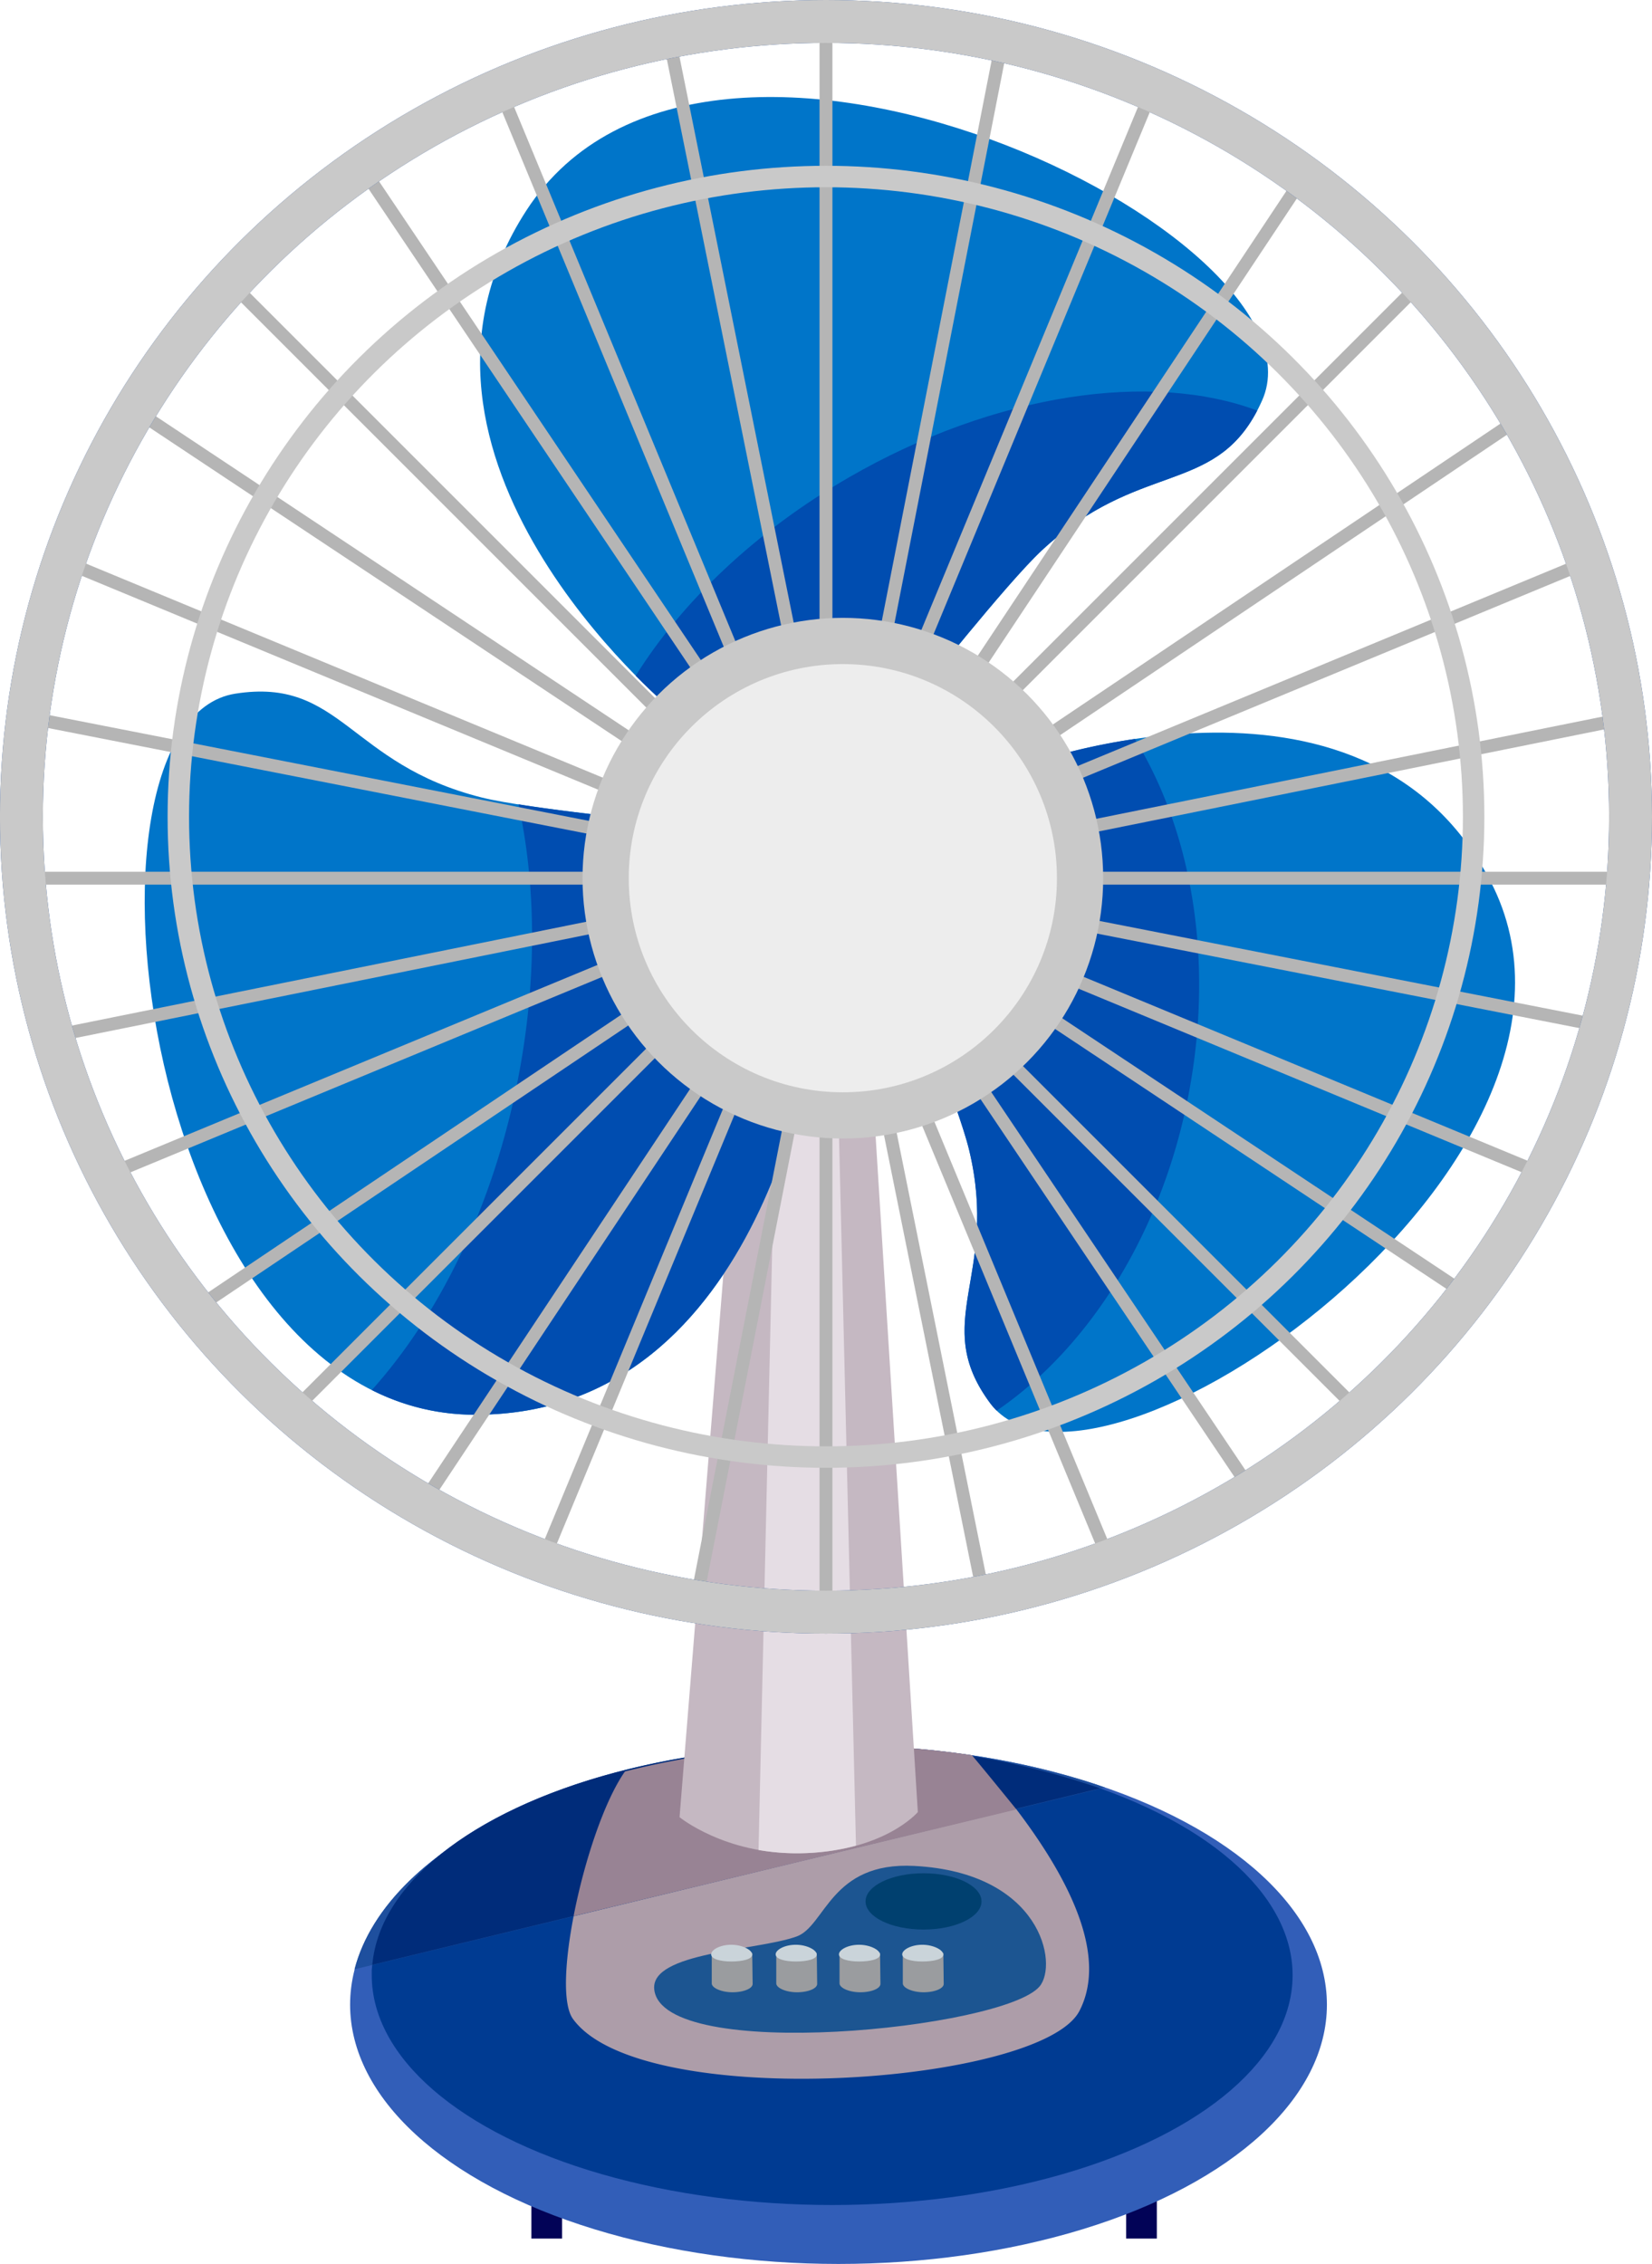 <svg xmlns="http://www.w3.org/2000/svg" width="464.21" height="636.14" viewBox="0 0 464.21 636.14">
  <defs>
    <style>
      .cls-1 {
        fill: #020357;
      }

      .cls-2 {
        fill: #0075c9;
      }

      .cls-3 {
        fill: #325eb8;
      }

      .cls-4 {
        fill: #003b92;
      }

      .cls-5 {
        fill: #ad9da9;
      }

      .cls-6 {
        fill: #1e4f9e;
      }

      .cls-7 {
        fill: #002c7a;
      }

      .cls-8 {
        fill: #988394;
      }

      .cls-9 {
        fill: #c5b8c2;
      }

      .cls-10 {
        fill: #e5dde4;
      }

      .cls-11 {
        fill: #004db0;
      }

      .cls-12, .cls-17, .cls-20, .cls-21 {
        fill: none;
        stroke-miterlimit: 10;
      }

      .cls-12 {
        stroke: #b5b5b5;
        stroke-width: 3.62px;
      }

      .cls-13 {
        fill: #1c5591;
      }

      .cls-14 {
        fill: #00406f;
      }

      .cls-15 {
        fill: #9a9c9f;
      }

      .cls-16 {
        fill: #cad4da;
      }

      .cls-17 {
        stroke: #1e4f9e;
      }

      .cls-17, .cls-21 {
        stroke-width: 12.06px;
      }

      .cls-18 {
        fill: #c9c9c9;
      }

      .cls-19 {
        fill: #ededed;
      }

      .cls-20, .cls-21 {
        stroke: #c9c9c9;
      }

      .cls-20 {
        stroke-width: 6.03px;
      }
    </style>
  </defs>
  <title>fan_Asset 24</title>
  <g id="Layer_2" data-name="Layer 2">
    <g id="Layer_1-2" data-name="Layer 1">
      <g>
        <rect class="cls-1" x="149.32" y="618.5" width="8.62" height="10.51"/>
        <rect class="cls-1" x="316.45" y="618.5" width="8.62" height="10.51"/>
        <path class="cls-2" d="M188.18,198.82s-85-70.67-40.27-139.68c51-78.65,227.16,7.33,206.77,53.32-12.21,27.52-34,16.1-62.05,42.32-9.72,9.08-34.71,40.67-34.71,40.67Z"/>
        <ellipse class="cls-3" cx="235.62" cy="563.29" rx="137.24" ry="72.85"/>
        <ellipse class="cls-4" cx="233.84" cy="555.01" rx="129.38" ry="64.57"/>
        <path class="cls-5" d="M175.64,497.75c-10.8,15.35-21,60.81-14.64,69.54,19.22,26.52,131.6,18.53,142.33-2.26,11.79-22.85-18-57.78-30.23-71.84a252.59,252.59,0,0,0-37.48-2.75A241.32,241.32,0,0,0,175.64,497.75Z"/>
        <path class="cls-6" d="M295.74,497.79h0c-6.39-1.65-13.06-3.05-20-4.17h0q-4.14-.67-8.38-1.2h0c-7.08-.89-14.37-1.49-21.83-1.77h0c-3.19-.11-6.12-.17-8.69-.18h-1.22c-69.42,0-126.79,27.36-136,62.87l210.85-51.07Q307,501,303.28,499.9h0Q299.57,498.78,295.74,497.79Z"/>
        <g>
          <path class="cls-7" d="M104.46,555h0l.13-2.9C104.51,553.08,104.46,554,104.46,555Z"/>
          <path class="cls-7" d="M309.14,502.5a214.57,214.57,0,0,0-54.81-11.25c-7.35-.48-14.07-.77-19.46-.8h-1c-69.49,0-126.17,27.34-129.25,61.64Z"/>
        </g>
        <path class="cls-8" d="M285.62,508.43c-2.85-3.5-10.41-12.81-12.52-15.24a252.59,252.59,0,0,0-37.48-2.75,241.32,241.32,0,0,0-60,7.31c-5.83,8.28-11.47,25.33-14.44,40.65Z"/>
        <path class="cls-9" d="M245.83,315.78l12.08,193.39s-9.57,11.33-33.48,11.58c-20.85.21-33.48-10.15-33.48-10.15l16.26-201.33Z"/>
        <path class="cls-10" d="M213.15,519.83a64.56,64.56,0,0,0,27.38-1.23l-4.89-204.52-17.75-3Z"/>
        <path class="cls-2" d="M229,287.93S215.74,397.66,133.5,397.53c-93.72-.15-117.08-194.81-67.38-202.62,29.74-4.68,32,19.82,69.22,29.17,12.9,3.24,53,7.09,53,7.09Z"/>
        <path class="cls-2" d="M284.8,216.09s98-37.65,134,31.49c41,78.8-112.16,185-140.55,146.69-17-22.91,2.6-35.67-5.91-71.12C269.38,310.89,255,275.49,255,275.49Z"/>
        <path class="cls-11" d="M318.91,207.64a177.87,177.87,0,0,0-34.11,8.45L255,275.49s14.38,35.4,17.32,47.67c8.51,35.45-11.08,48.21,5.91,71.12a17.85,17.85,0,0,0,1.84,2.1c26-17.75,46.83-50.35,54.15-90.1C341.11,268.94,334.64,233.27,318.91,207.64Z"/>
        <path class="cls-11" d="M188.33,231.17S162.57,228.7,145.7,226c5,23.11,5.23,49.88-.22,77.58-7,35.43-22.05,65.9-41,87a64,64,0,0,0,29,6.94c82.23.13,95.49-109.61,95.49-109.61Z"/>
        <path class="cls-11" d="M353.28,115.37c-29.54-11.1-73.52-5-114.65,18.72-26.45,15.27-47.17,35.22-60,55.8,5.64,5.72,9.51,8.93,9.51,8.93l69.74-3.37s25-31.59,34.71-40.67C319.65,129.54,340.84,139.18,353.28,115.37Z"/>
        <g>
          <line class="cls-12" x1="14.8" y1="291.11" x2="456.47" y2="201.96"/>
          <line class="cls-12" x1="276.69" y1="449.95" x2="187.54" y2="8.27"/>
          <line class="cls-12" x1="117.59" y1="424.18" x2="366.57" y2="49.26"/>
          <line class="cls-12" x1="413.25" y1="364.5" x2="38.39" y2="115.55"/>
          <line class="cls-12" x1="54.2" y1="368.21" x2="427.97" y2="116.94"/>
          <line class="cls-12" x1="351.39" y1="418.46" x2="100.01" y2="44.53"/>
          <line class="cls-12" x1="196.23" y1="446.95" x2="281.1" y2="13.88"/>
          <line class="cls-12" x1="444.86" y1="287.25" x2="11.01" y2="202.23"/>
        </g>
        <path class="cls-13" d="M183.84,559c-1.13-10.49,29-10.9,40-14.87,8.14-2.94,9.52-21.07,33.09-19.83,35.69,1.88,40.5,27.63,35.17,33.88C282,570.09,186.08,579.85,183.84,559Z"/>
        <ellipse class="cls-14" cx="259.51" cy="534.27" rx="16.29" ry="7.91"/>
        <g>
          <path class="cls-15" d="M229.51,548.76H218.13v8.53h0s0-.06,0,0c0,1.3,2.71,2.51,5.83,2.51s5.66-1.05,5.66-2.35a.51.51,0,0,0,0-.16h0Z"/>
          <path class="cls-16" d="M229.51,549.22c0,1.3-2.78,1.93-5.9,1.93s-5.65-.71-5.65-2,2.52-2.7,5.65-2.7S229.51,547.92,229.51,549.22Z"/>
          <path class="cls-15" d="M211.37,548.76H200v8.53h0s0-.06,0,0c0,1.3,2.71,2.51,5.83,2.51s5.66-1.05,5.66-2.35a.51.51,0,0,0,0-.16h0Z"/>
          <path class="cls-16" d="M211.38,549.22c0,1.3-2.78,1.93-5.9,1.93s-5.65-.71-5.65-2,2.52-2.7,5.65-2.7S211.38,547.92,211.38,549.22Z"/>
          <path class="cls-15" d="M247.29,548.76H235.91v8.53h0s0-.06,0,0c0,1.3,2.71,2.51,5.83,2.51s5.66-1.05,5.66-2.35a.51.51,0,0,0,0-.16h0Z"/>
          <path class="cls-16" d="M247.29,549.22c0,1.3-2.78,1.93-5.9,1.93s-5.65-.71-5.65-2,2.52-2.7,5.65-2.7S247.29,547.92,247.29,549.22Z"/>
          <path class="cls-15" d="M265.07,548.76H253.69v8.53h0s0-.06,0,0c0,1.3,2.71,2.51,5.83,2.51s5.66-1.05,5.66-2.35a.51.51,0,0,0,0-.16h0Z"/>
          <path class="cls-16" d="M265.07,549.22c0,1.3-2.78,1.93-5.9,1.93s-5.65-.71-5.65-2,2.52-2.7,5.65-2.7S265.07,547.92,265.07,549.22Z"/>
        </g>
        <ellipse class="cls-17" cx="232.1" cy="229.51" rx="226.08" ry="223.48"/>
        <g>
          <line class="cls-12" x1="6.81" y1="246.76" x2="457.39" y2="246.76"/>
          <line class="cls-12" x1="232.1" y1="454.27" x2="232.1" y2="3.69"/>
          <line class="cls-12" x1="81.25" y1="397.53" x2="399.49" y2="79.29"/>
          <line class="cls-12" x1="382.88" y1="397.53" x2="64.68" y2="79.34"/>
          <line class="cls-12" x1="30.19" y1="330.13" x2="446.28" y2="157.78"/>
          <line class="cls-12" x1="311.56" y1="438.19" x2="139.13" y2="21.91"/>
          <line class="cls-12" x1="153.82" y1="435.41" x2="322.71" y2="27.7"/>
          <line class="cls-12" x1="429.14" y1="328.07" x2="20.69" y2="158.88"/>
        </g>
        <circle class="cls-18" cx="236.84" cy="246.76" r="73.15"/>
        <circle class="cls-19" cx="236.84" cy="246.76" r="60.16"/>
        <ellipse class="cls-20" cx="232.1" cy="229.51" rx="181.99" ry="179.91"/>
        <ellipse class="cls-21" cx="232.1" cy="229.51" rx="226.08" ry="223.48"/>
      </g>
    </g>
  </g>
</svg>
